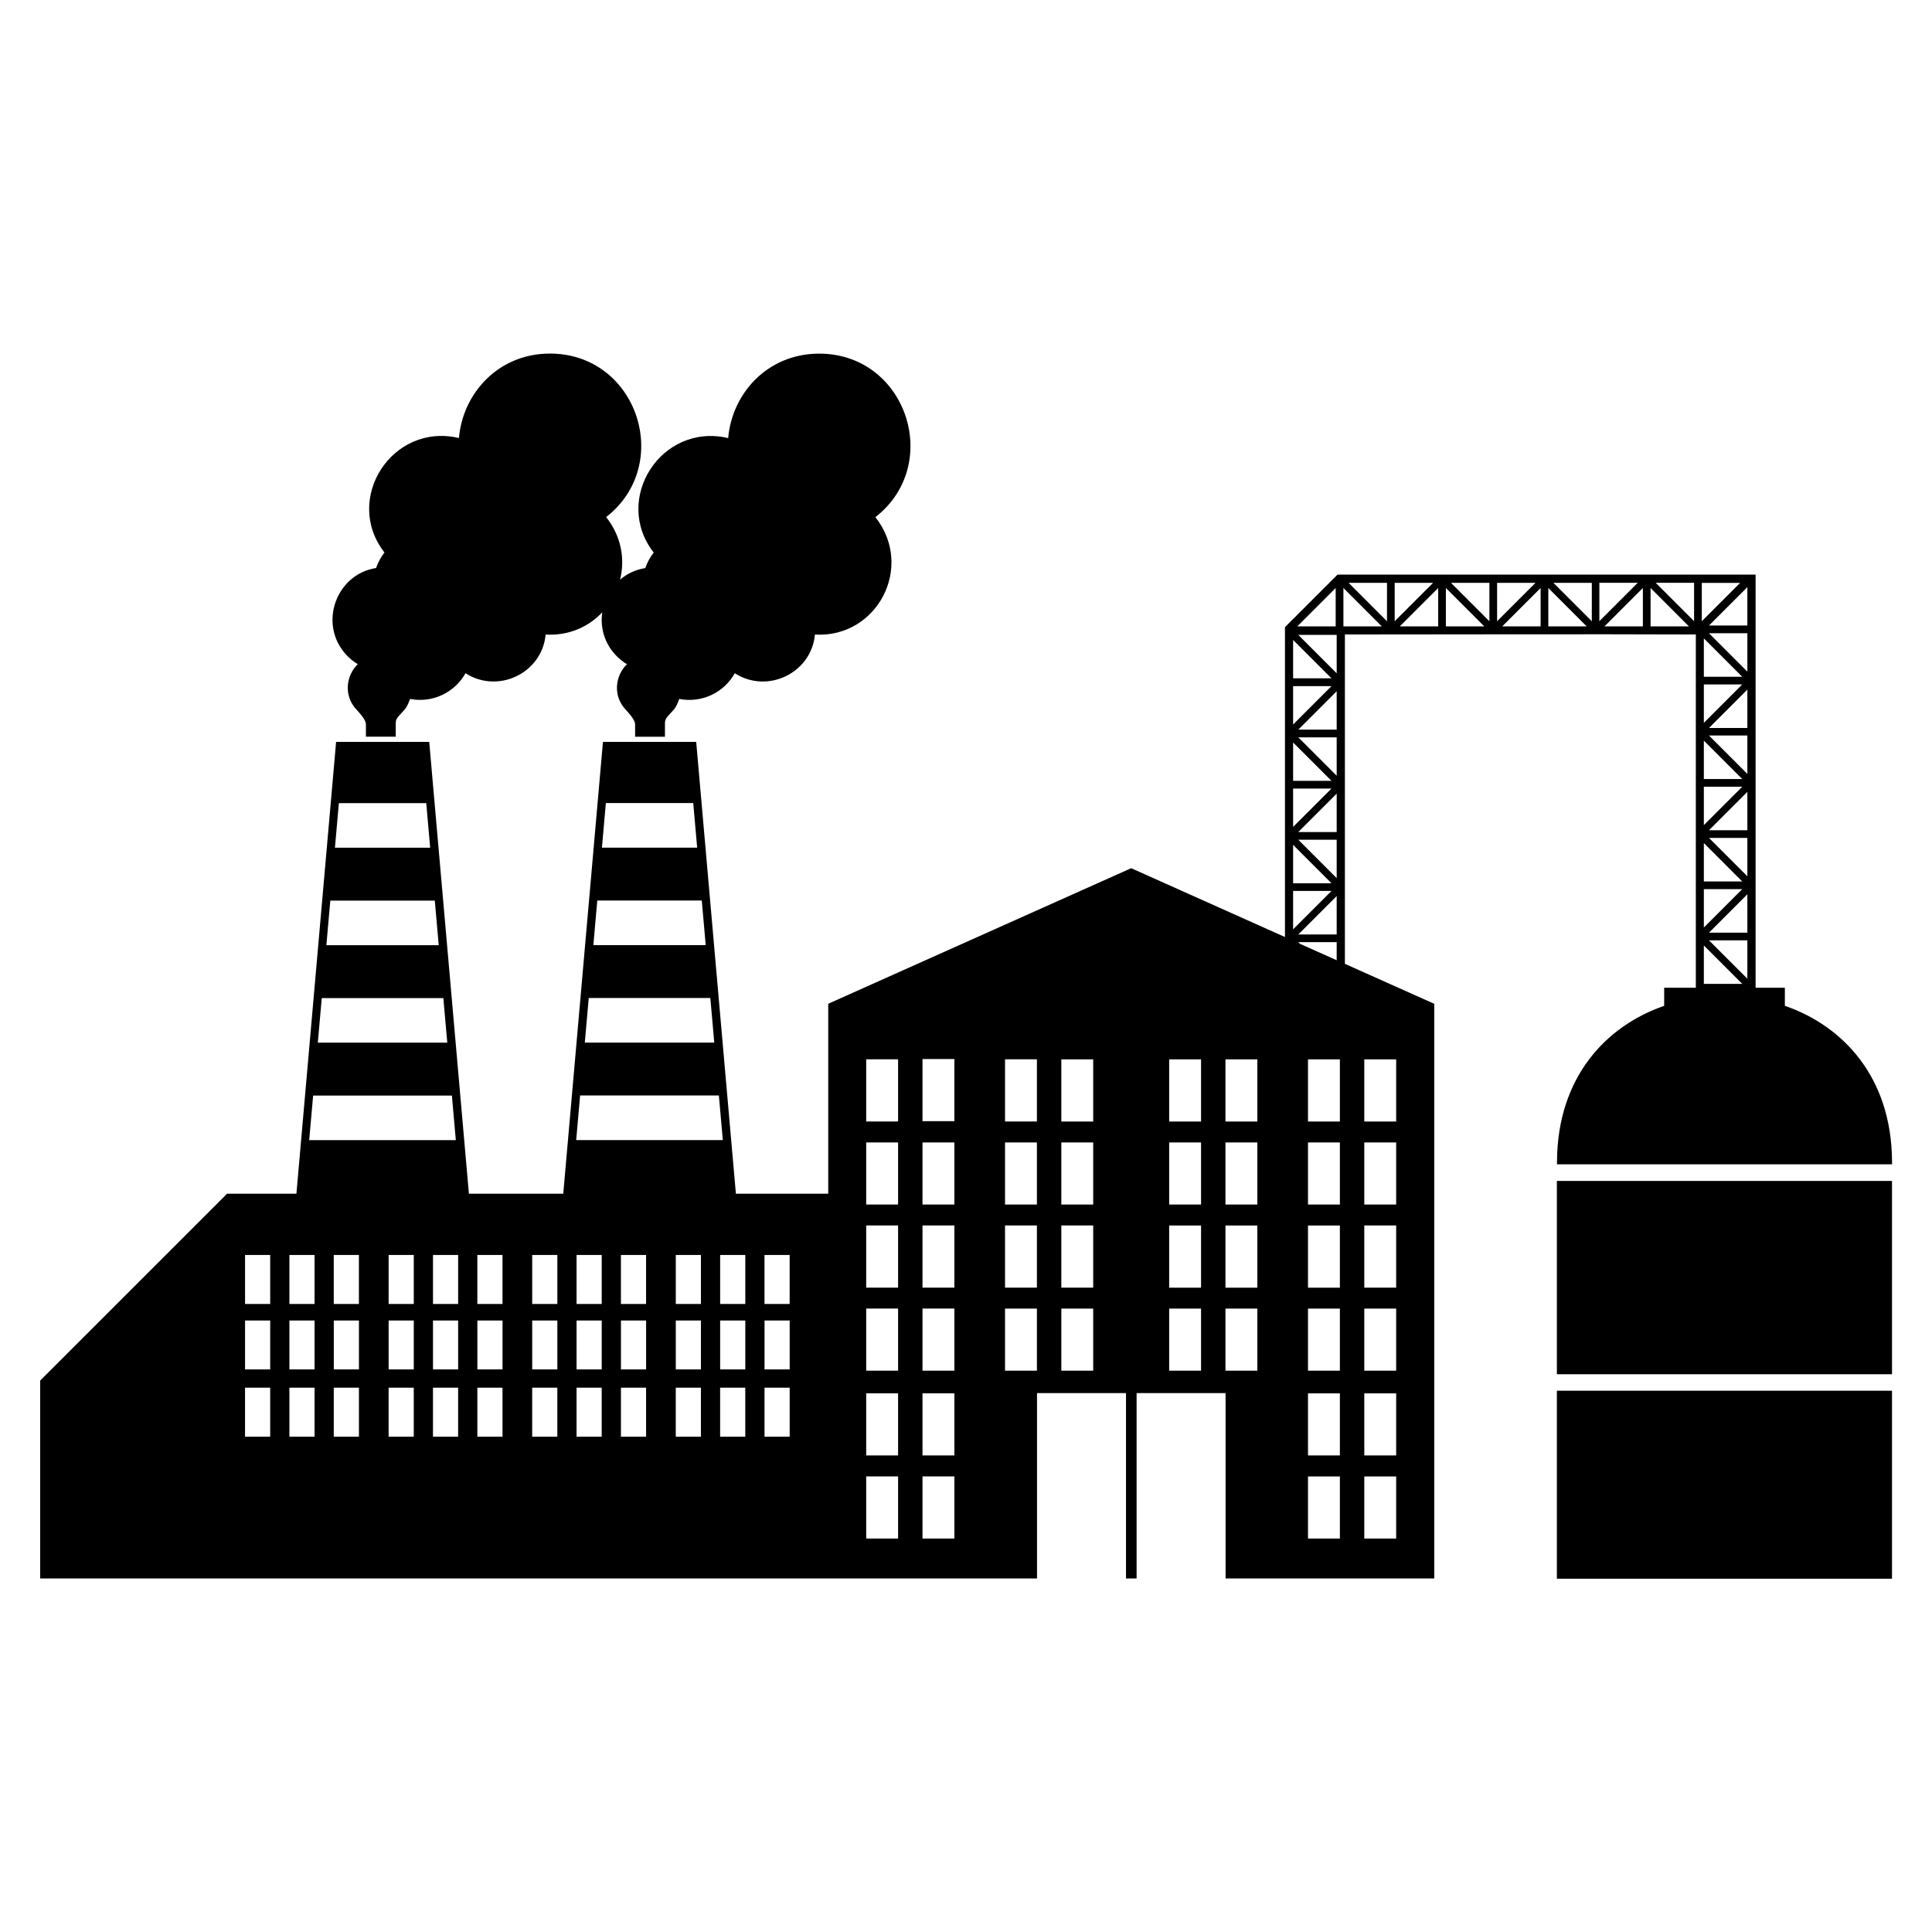 <?xml version="1.0" encoding="UTF-8"?>
<!-- Uploaded to: SVG Repo, www.svgrepo.com, Generator: SVG Repo Mixer Tools -->
<svg fill="#000000" width="800px" height="800px" version="1.1" viewBox="144 144 512 512" xmlns="http://www.w3.org/2000/svg">
 <path d="m388.47 441.13h8.449v-16.477h-8.449zm-135.8-111.91c-0.363 0.969-0.754 2.055-1.512 2.902-1.996 2.191-2.281 2.359-2.281 3.688v3.414h-7.906v-3.219c0-0.68-0.363-1.664-2.523-3.977-3.414-3.656-2.766-8.992 0.363-12.016-1.074-0.648-2.086-1.449-2.992-2.418-7.602-8.148-2.781-21.418 7.844-23.066 0.516-1.48 1.254-2.871 2.223-4.109-11.035-14.164 2.039-34.52 19.738-30.336 0.984-11.684 10.293-22.383 24.121-22.383 23.125 0 32.844 29.367 14.887 43.332 4.082 5.152 5.031 11.199 3.688 16.594 1.812-1.57 4.082-2.676 6.695-3.082 0.5-1.48 1.254-2.871 2.223-4.109-11.035-14.164 2.039-34.52 19.738-30.336 0.984-11.684 10.293-22.383 24.121-22.383 23.109 0 32.844 29.367 14.887 43.332 10.414 13.164 0.484 32.074-16.02 31.121-0.938 10.156-12.531 15.824-21.234 10.246-2.934 5.215-8.812 7.949-14.723 6.816-0.363 0.969-0.754 2.055-1.512 2.902-1.996 2.191-2.281 2.359-2.281 3.688v3.414h-7.906v-3.219c0-0.68-0.363-1.664-2.523-3.977-3.414-3.656-2.766-8.992 0.363-12.016-1.074-0.648-2.086-1.449-2.992-2.418-3.082-3.309-4.125-7.465-3.551-11.336-3.613 3.84-8.855 6.242-15.008 5.894-0.922 10.156-12.531 15.824-21.234 10.246-2.934 5.215-8.812 7.949-14.723 6.816zm-19.633 11.395h24.711l10.52 119.74h25l10.52-119.74h24.711l10.52 119.74h24.469v-50.348l80.289-35.926 40.75 18.242v-82.117l13.934-13.934h110.79v109.49h7.754v4.793c15.613 5.394 28.172 19.043 28.398 40.945l0.016 1.059h-88.812l0.016-1.059c0.227-21.887 12.785-35.535 28.398-40.945v-4.793h8.387v-93.617c-31-0.121-62 0-93 0v87.285l23.684 10.594v152.29h-55.305v-49.121h-23.578v49.121h-2.812v-49.121h-23.578v49.121h-264.18v-52.445l49.531-49.516h18.379l10.52-119.74zm94.676 16.203 1.043 11.82h-25.242l1.043-11.82zm2.266 25.832 1.043 11.82h-29.777l1.043-11.82h27.703zm2.266 25.832 1.043 11.82h-34.309l1.043-11.82h32.238zm2.266 25.832 1.043 11.82h-38.859l1.043-11.82zm-77.551-77.477 1.043 11.82h-25.242l1.043-11.82zm2.266 25.832 1.043 11.82h-29.777l1.043-11.82h27.703zm2.266 25.832 1.043 11.82h-34.309l1.043-11.82h32.238zm2.266 25.832 1.043 11.82h-38.859l1.043-11.82zm82.844 55.227h6.664v-12.984h-6.664v12.984zm-11.758 35.172h6.664v-12.984h-6.664v12.984zm-11.758 0h6.664v-12.984h-6.664v12.984zm23.52 0h6.664v-12.984h-6.664v12.984zm-11.758-35.172h6.664v-12.984h-6.664v12.984zm0 17.352h6.664v-12.969h-6.664v12.969zm-11.758 0h6.664v-12.969h-6.664v12.969zm23.52 0h6.664v-12.969h-6.664v12.969zm-23.52-17.352h6.664v-12.984h-6.664v12.984zm-14.539 0h6.664v-12.984h-6.664v12.984zm-11.758 35.172h6.664v-12.984h-6.664v12.984zm-11.758 0h6.664v-12.984h-6.664v12.984zm23.52 0h6.664v-12.984h-6.664v12.984zm-11.758-35.172h6.664v-12.984h-6.664v12.984zm0 17.352h6.664v-12.969h-6.664v12.969zm-11.758 0h6.664v-12.969h-6.664v12.969zm23.52 0h6.664v-12.969h-6.664v12.969zm-23.52-17.352h6.664v-12.984h-6.664v12.984zm-14.539 0h6.664v-12.984h-6.664v12.984zm-11.758 35.172h6.664v-12.984h-6.664v12.984zm-11.758 0h6.664v-12.984h-6.664v12.984zm23.52 0h6.664v-12.984h-6.664v12.984zm-11.758-35.172h6.664v-12.984h-6.664v12.984zm0 17.352h6.664v-12.969h-6.664v12.969zm-11.758 0h6.664v-12.969h-6.664v12.969zm23.52 0h6.664v-12.969h-6.664v12.969zm-23.52-17.352h6.664v-12.984h-6.664v12.984zm-14.539 0h6.664v-12.984h-6.664v12.984zm-11.758 35.172h6.664v-12.984h-6.664v12.984zm-11.758 0h6.664v-12.984h-6.664zm23.52 0h6.664v-12.984h-6.664v12.984zm-11.758-35.172h6.664v-12.984h-6.664v12.984zm0 17.352h6.664v-12.969h-6.664v12.969zm-11.758 0h6.664v-12.969h-6.664zm23.52 0h6.664v-12.969h-6.664v12.969zm-23.52-17.352h6.664v-12.984h-6.664zm387.97-179.8h10.156v-10.156zm-1.918-1.133 10.156-10.156h-10.156zm1.906 28.293h10.172v-10.172c-3.387 3.387-6.785 6.769-10.172 10.172zm8.812-11.531h-10.172v10.172c3.387-3.387 6.769-6.785 10.172-10.172zm0-2.039c-3.387-3.387-6.769-6.785-10.172-10.172v10.172h10.172zm-8.812-11.531c3.387 3.387 6.785 6.769 10.172 10.172v-10.172h-10.172zm0 27.102c3.387 3.387 6.769 6.785 10.172 10.172v-10.172h-10.172zm8.812 11.531-10.172-10.172v10.172h10.172zm0 2.039h-10.172v10.172c3.387-3.387 6.785-6.785 10.172-10.172zm-8.812 11.531h10.172v-10.172c-3.387 3.387-6.769 6.785-10.172 10.172zm0 2.039c3.387 3.387 6.769 6.785 10.172 10.172v-10.172h-10.172zm8.812 11.531c-3.387-3.387-6.785-6.769-10.172-10.172v10.172h10.172zm0 2.039h-10.172v10.172c3.387-3.387 6.785-6.769 10.172-10.172zm-8.812 11.531h10.172v-10.172c-3.387 3.387-6.769 6.785-10.172 10.172zm0 2.039 10.172 10.172v-10.172h-10.172zm8.812 11.531c-3.387-3.387-6.785-6.769-10.172-10.172v10.172h10.172zm-37.863-96.113 10.172-10.172h-10.172v10.172zm11.531-8.797-10.172 10.172h10.172v-10.172zm2.039 0v10.172h10.172c-3.387-3.387-6.769-6.769-10.172-10.172zm11.531 8.797v-10.172h-10.172c3.387 3.387 6.769 6.785 10.172 10.172zm-94.98-8.797-10.172 10.172h10.172zm67.879 8.812v-10.172h-10.172c3.387 3.387 6.785 6.769 10.172 10.172zm-11.531-8.812v10.172h10.172l-10.172-10.172zm-2.039 0c-3.387 3.387-6.769 6.785-10.172 10.172h10.172v-10.172zm-11.531 8.812c3.387-3.387 6.769-6.785 10.172-10.172h-10.172v10.172zm-2.039 0v-10.172h-10.172c3.387 3.387 6.785 6.769 10.172 10.172zm-11.531-8.812v10.172h10.172l-10.172-10.172zm-2.039 0c-3.387 3.387-6.785 6.785-10.172 10.172h10.172v-10.172zm-11.531 8.812c3.387-3.387 6.785-6.785 10.172-10.172h-10.172v10.172zm-2.039 0v-10.172h-10.172c3.387 3.387 6.785 6.769 10.172 10.172zm-11.547-8.812v10.172h10.172l-10.172-10.172zm-3.16 23.941-10.172-10.172v10.172zm-8.797 69.918 0.438 0.438 9.734 4.352v-4.793h-10.172zm0-2.039h10.172v-10.172c-3.387 3.387-6.785 6.785-10.172 10.172zm8.797-11.531h-10.172v10.172c3.387-3.387 6.785-6.769 10.172-10.172zm0-2.039-10.172-10.172v10.172h10.172zm-8.797-11.531c3.387 3.387 6.769 6.785 10.172 10.172v-10.172h-10.172zm0-2.039h10.172v-10.172c-3.387 3.387-6.785 6.785-10.172 10.172zm8.797-11.531h-10.172v10.172c3.387-3.387 6.785-6.769 10.172-10.172zm0-2.039-10.172-10.172v10.172h10.172zm-8.797-11.531c3.387 3.387 6.769 6.785 10.172 10.172v-10.172h-10.172zm0-2.039h10.172v-10.172c-3.387 3.387-6.785 6.785-10.172 10.172zm8.797-11.531h-10.172v10.172c3.387-3.387 6.769-6.769 10.172-10.172zm-8.797-13.574 10.172 10.172v-10.172zm157.34 144.71v51.223h-88.812v-51.223zm0 55.59v49.816h-88.812v-49.816zm-191.56-71.34h8.449v-16.477h-8.449v16.477zm0 44.027h8.449v-16.477h-8.449v16.477zm14.918 22.008h8.449v-16.461h-8.449zm-14.918 0h8.449v-16.461h-8.449v16.461zm14.918-22.008h8.449v-16.477h-8.449zm0-22.023h8.449v-16.461h-8.449zm-14.918 0h8.449v-16.461h-8.449v16.461zm14.918-22.008h8.449v-16.477h-8.449zm45.238 0h-8.449v-16.477h8.449v16.477zm0 44.027h-8.449v-16.477h8.449v16.477zm-14.918 22.008h-8.449v-16.461h8.449zm14.918 0h-8.449v-16.461h8.449v16.461zm-14.918 22.461h-8.449v-16.461h8.449zm14.918 0h-8.449v-16.461h8.449v16.461zm-14.918 22.023h-8.449v-16.461h8.449zm14.918 0h-8.449v-16.461h8.449v16.461zm-14.918-66.488h-8.449v-16.477h8.449zm0-22.023h-8.449v-16.461h8.449zm14.918 0h-8.449v-16.461h8.449v16.461zm-14.918-22.008h-8.449v-16.477h8.449zm-65.371 0h-8.449v-16.477h8.449v16.477zm0 44.027h-8.449v-16.477h8.449v16.477zm-14.918 22.008h-8.449v-16.461h8.449zm14.918 0h-8.449v-16.461h8.449v16.461zm-14.918-22.008h-8.449v-16.477h8.449zm0-22.023h-8.449v-16.461h8.449zm14.918 0h-8.449v-16.461h8.449v16.461zm-14.918-22.008h-8.449v-16.477h8.449zm-45.238 0h8.449v-16.477h-8.449v16.477zm0 44.027h8.449v-16.477h-8.449v16.477zm14.918 22.008h8.449v-16.461h-8.449zm-14.918 0h8.449v-16.461h-8.449v16.461zm14.918 22.461h8.449v-16.461h-8.449zm-14.918 0h8.449v-16.461h-8.449v16.461zm14.918 22.023h8.449v-16.461h-8.449zm-14.918 0h8.449v-16.461h-8.449v16.461zm14.918-66.488h8.449v-16.477h-8.449zm0-22.023h8.449v-16.461h-8.449zm-14.918 0h8.449v-16.461h-8.449v16.461z" fill-rule="evenodd"/>
</svg>